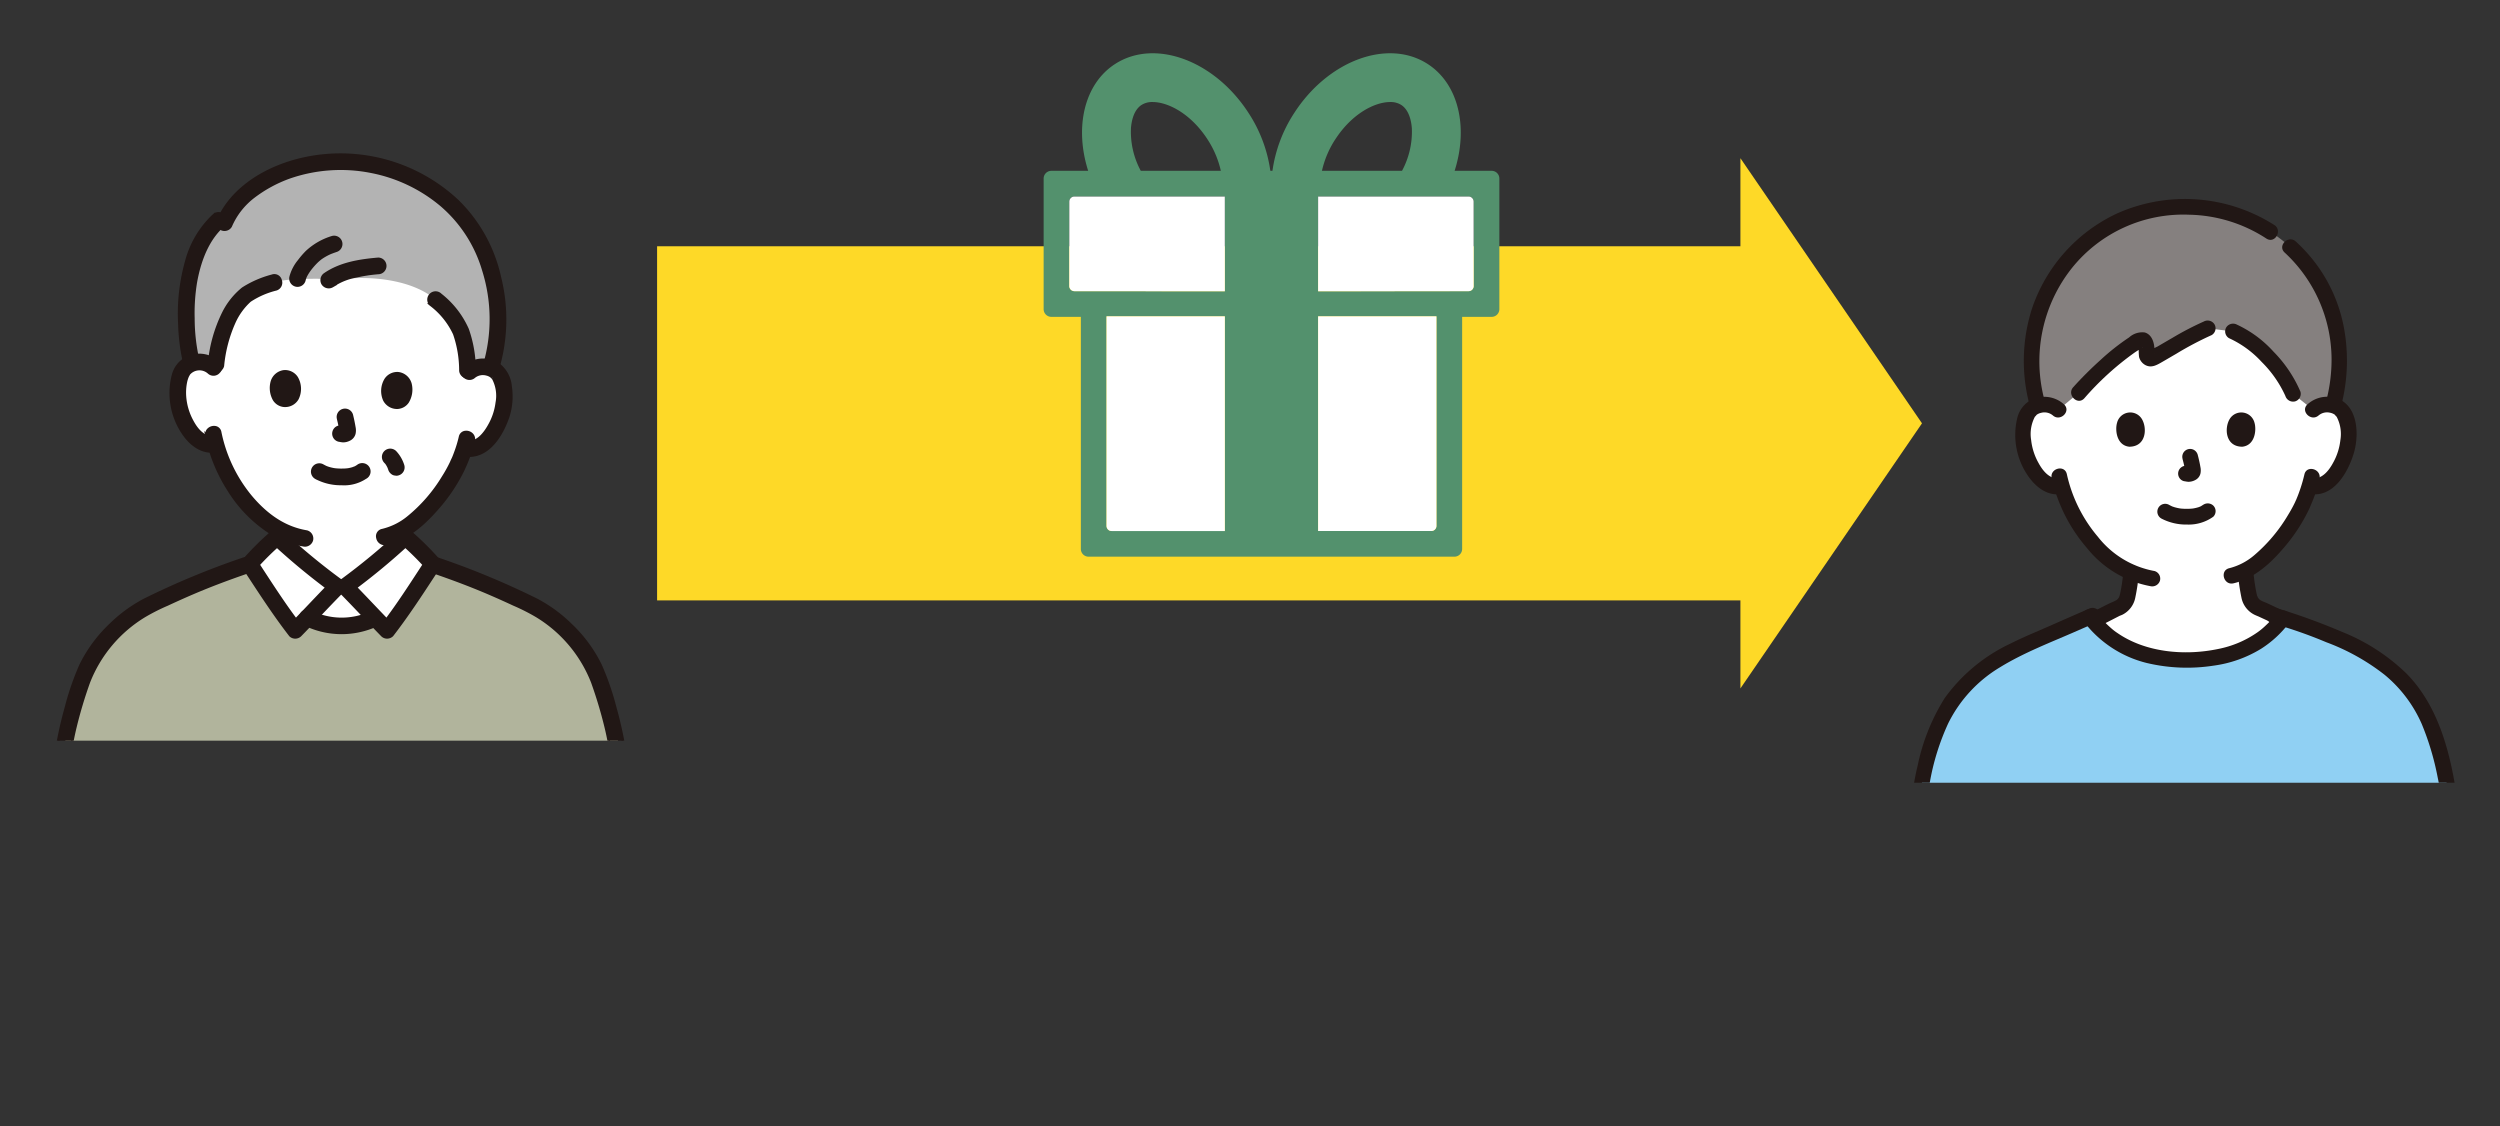 <svg id="グループ_4286" data-name="グループ 4286" xmlns="http://www.w3.org/2000/svg" xmlns:xlink="http://www.w3.org/1999/xlink" width="392.751" height="176.89" viewBox="0 0 392.751 176.89">
  <rect x="0" y="0" width="392.751" height="176.89" fill="#333333" stroke="none"/>
  <defs>
    <clipPath id="clip-path">
      <rect id="長方形_3111" data-name="長方形 3111" width="103.909" height="101.385" fill="none"/>
    </clipPath>
    <clipPath id="clip-path-2">
      <rect id="長方形_3112" data-name="長方形 3112" width="112.094" height="116.363" fill="none"/>
    </clipPath>
    <clipPath id="clip-path-3">
      <rect id="長方形_3113" data-name="長方形 3113" width="392.751" height="176.89" fill="none"/>
    </clipPath>
  </defs>
  <g id="グループ_4281" data-name="グループ 4281" transform="translate(288.842 21.578)">
    <g id="グループ_4280" data-name="グループ 4280" clip-path="url(#clip-path)">
      <path id="パス_9082" data-name="パス 9082" d="M414.848,71.96a3.126,3.126,0,0,1,2.26-.828,2.9,2.9,0,0,1,2.607,1.449c.886,1.536.849,4.366.254,6.119a9.46,9.46,0,0,1-2.774,4.5,3.45,3.45,0,0,1-2.659.767l-.256-.043a20.433,20.433,0,0,1-.914,2.483c-.676,1.835-4.418,8.274-9.144,10.781a26.693,26.693,0,0,0,.345,2.7c.257,1.414.171,2.675,2.14,3.386.064.024,1.671.77,3.3,1.527-1.764,2.253-5.726,6.421-14.986,6.421-8.9,0-12.9-3.852-14.772-6.154,1.708-.834,3.471-1.768,3.54-1.793,1.968-.712,1.882-1.973,2.138-3.387.141-.819.252-1.574.319-2.366a17.617,17.617,0,0,1-6.373-5.089,23.792,23.792,0,0,1-4.513-8.515,3.384,3.384,0,0,1-2.876-.72,9.456,9.456,0,0,1-2.774-4.5c-.595-1.752-.632-4.584.254-6.12a2.9,2.9,0,0,1,2.608-1.448,3.131,3.131,0,0,1,2.26.828s-4.685-17.6,19.856-17.6,20.16,17.6,20.16,17.6" transform="translate(-340.295 -29.152)" fill="#fff"/>
      <path id="パス_9083" data-name="パス 9083" d="M382.606,62.613a59.864,59.864,0,0,0-4.36,4.346l-3.2,2.685a3.126,3.126,0,0,0-2.26-.828,3.714,3.714,0,0,0-.976.154,26.385,26.385,0,0,1-.98-7.91,23.97,23.97,0,0,1,9.9-18.752A23.467,23.467,0,0,1,395,37.752a23.772,23.772,0,0,1,14.81,4.947,23.451,23.451,0,0,1,9.359,18.362,25.492,25.492,0,0,1-.955,7.884,3.87,3.87,0,0,0-.887-.13,3.127,3.127,0,0,0-2.26.829l-3.174-2.517a21.388,21.388,0,0,0-5.753-7.5,12.838,12.838,0,0,0-3.661-2.3l-3.975-.488c-2.681,1.13-6.462,3.5-8.584,4.681a.726.726,0,0,1-1.034-.78,3.849,3.849,0,0,0-.091-1.4c-.142-.577-.589-.825-.937-.641a28.778,28.778,0,0,0-5.247,3.916" transform="translate(-340.51 -26.837)" fill="#85807f"/>
      <path id="パス_9084" data-name="パス 9084" d="M375.5,73.609a4.637,4.637,0,0,0-5.037-.755,4.41,4.41,0,0,0-2.316,2.979,11.32,11.32,0,0,0,1.65,8.935c1.147,1.706,2.948,3.236,5.142,2.953a1.273,1.273,0,0,0,1.232-1.233,1.239,1.239,0,0,0-1.232-1.232c-1.64.213-2.735-1.139-3.447-2.451a9.391,9.391,0,0,1-1.146-3.574,5.809,5.809,0,0,1,.623-3.733c-.167.24.308-.293.22-.226a1.849,1.849,0,0,1,.71-.323,2.054,2.054,0,0,1,1.856.405c1.182,1.053,2.928-.684,1.744-1.743Z" transform="translate(-340.093 -31.669)" fill="#211715"/>
      <path id="パス_9085" data-name="パス 9085" d="M422.847,75.349a2.041,2.041,0,0,1,1.765-.425,1.878,1.878,0,0,1,.8.343c-.1-.072.384.462.22.226a5.816,5.816,0,0,1,.622,3.733,9.38,9.38,0,0,1-1.146,3.574c-.711,1.313-1.806,2.664-3.446,2.451a1.239,1.239,0,0,0-1.233,1.232,1.263,1.263,0,0,0,1.233,1.232c3.587.466,5.775-3.428,6.671-6.324.8-2.579.794-6.634-1.736-8.293a4.614,4.614,0,0,0-5.5.507c-1.187,1.059.562,2.8,1.744,1.744Z" transform="translate(-347.423 -31.668)" fill="#211715"/>
      <path id="パス_9086" data-name="パス 9086" d="M418.573,86.478a24.392,24.392,0,0,1-1.36,4.124c.148-.367-.058.121-.111.233q-.145.3-.3.6-.373.71-.794,1.394a25.03,25.03,0,0,1-5.3,6.312,9.66,9.66,0,0,1-3.931,2.048c-1.545.36-.891,2.737.656,2.377,3.086-.72,5.656-2.963,7.669-5.31a27.312,27.312,0,0,0,4.24-6.4c.058-.127.113-.256.167-.386,0-.011.186-.445.1-.256s.025-.052.044-.095c.061-.138.119-.278.176-.417.079-.192.154-.384.228-.578a19.992,19.992,0,0,0,.894-2.989c.319-1.548-2.055-2.208-2.378-.655Z" transform="translate(-345.396 -33.503)" fill="#211715"/>
      <path id="パス_9087" data-name="パス 9087" d="M374.5,87.052a25.357,25.357,0,0,0,5.516,10.934A16.679,16.679,0,0,0,389.99,104a1.273,1.273,0,0,0,1.517-.862,1.242,1.242,0,0,0-.861-1.516,14.619,14.619,0,0,1-8.89-5.379,22.759,22.759,0,0,1-4.88-9.846c-.351-1.547-2.729-.892-2.377.656Z" transform="translate(-341.018 -33.493)" fill="#211715"/>
      <path id="パス_9088" data-name="パス 9088" d="M408.77,40.413a26.131,26.131,0,0,0-24.65-1.844,25.438,25.438,0,0,0-13.482,15.155,27,27,0,0,0-.308,15.016,1.234,1.234,0,0,0,2.377-.656,23.559,23.559,0,0,1,4.326-20.993,22.443,22.443,0,0,1,18.349-8.3,23,23,0,0,1,12.144,3.75c1.336.866,2.573-1.267,1.245-2.128Z" transform="translate(-340.314 -26.638)" fill="#211715"/>
      <path id="パス_9089" data-name="パス 9089" d="M425.859,69.768a28.285,28.285,0,0,0,.372-12.422,24.245,24.245,0,0,0-4.124-9.516,25.182,25.182,0,0,0-3.4-3.808c-1.172-1.066-2.92.673-1.743,1.743a22.926,22.926,0,0,1,7.368,16.807,25.686,25.686,0,0,1-.849,6.54c-.376,1.541,2,2.2,2.378.656Z" transform="translate(-346.884 -27.665)" fill="#211715"/>
      <path id="パス_9090" data-name="パス 9090" d="M394.439,94.272a8.372,8.372,0,0,0,4.034.938,6.611,6.611,0,0,0,4.112-1.233,1.231,1.231,0,0,0,0-1.743,1.27,1.27,0,0,0-1.743,0c.417-.325-.074.03-.21.1-.108.057-.4.138-.039.03-.113.034-.222.086-.335.122a6.567,6.567,0,0,1-.937.213c.177-.029.1-.013-.033,0q-.138.014-.276.023-.332.021-.668.018-.3,0-.6-.022c-.09-.006-.182-.013-.273-.022-.052-.005-.386-.067-.075-.007a8.724,8.724,0,0,1-.874-.194c-.123-.036-.242-.08-.363-.121-.294-.1.232.114-.034-.012q-.226-.106-.445-.222a1.233,1.233,0,1,0-1.244,2.128Z" transform="translate(-343.716 -34.381)" fill="#211715"/>
      <path id="パス_9091" data-name="パス 9091" d="M398.271,83.51a18.559,18.559,0,0,1,.434,1.984l-.044-.328a1.221,1.221,0,0,1,.007.275l.045-.328a.678.678,0,0,1-.031.123l.125-.294a.535.535,0,0,1-.043.079l.193-.25a.454.454,0,0,1-.065.064l.25-.193a1.209,1.209,0,0,1-.154.083l.294-.123a1.14,1.14,0,0,1-.265.077l.328-.044a1.093,1.093,0,0,1-.249,0l.327.044c-.093-.013-.185-.036-.279-.048a.934.934,0,0,0-.491-.022.915.915,0,0,0-.459.146,1.234,1.234,0,0,0-.442,1.687,1.183,1.183,0,0,0,.737.565c.233.032.459.09.7.1a2.254,2.254,0,0,0,1.045-.256,1.558,1.558,0,0,0,.851-1.022,2.477,2.477,0,0,0-.009-1.078c-.108-.639-.257-1.273-.42-1.9a1.273,1.273,0,0,0-.565-.737,1.232,1.232,0,0,0-1.811,1.392Z" transform="translate(-344.239 -32.995)" fill="#211715"/>
      <path id="パス_9092" data-name="パス 9092" d="M386.416,76.906c-.331,1.078-.115,3.554,1.924,3.764,2.7-.015,2.839-3.01,1.931-4.417a2.134,2.134,0,0,0-3.856.653" transform="translate(-342.665 -32.068)" fill="#211715"/>
      <path id="パス_9093" data-name="パス 9093" d="M410.814,76.906c.331,1.078.115,3.554-1.924,3.764-2.7-.015-2.839-3.01-1.932-4.417a2.135,2.135,0,0,1,3.857.653" transform="translate(-345.475 -32.068)" fill="#211715"/>
      <path id="パス_9094" data-name="パス 9094" d="M406.78,61.362a15.984,15.984,0,0,1,5.126,3.734,17.986,17.986,0,0,1,3.721,5.336,1.272,1.272,0,0,0,1.517.861A1.242,1.242,0,0,0,418,69.776a20.456,20.456,0,0,0-4.238-6.3,17.9,17.9,0,0,0-5.742-4.244,1.274,1.274,0,0,0-1.687.442,1.242,1.242,0,0,0,.442,1.687Z" transform="translate(-345.436 -29.81)" fill="#211715"/>
      <path id="パス_9095" data-name="パス 9095" d="M380.124,70.724a45.09,45.09,0,0,1,7.854-7.152c.318-.217.643-.427.976-.623a2.168,2.168,0,0,0,.267-.154c.16-.128.131.023.007-.051a3.551,3.551,0,0,1-.629-.223,2.345,2.345,0,0,0,.067.325,10.775,10.775,0,0,0,.052,1.374A2.035,2.035,0,0,0,389.7,65.5c.954.51,1.8.009,2.627-.467.758-.436,1.511-.88,2.268-1.32a51.263,51.263,0,0,1,5.536-2.918,1.24,1.24,0,0,0,.442-1.687,1.265,1.265,0,0,0-1.686-.442,47.03,47.03,0,0,0-4.937,2.572c-.79.454-1.575.916-2.363,1.374a5.186,5.186,0,0,0-.976.56c-.019.02-.189.083-.189.107,0,0,.616.221.628.223.125.02-.008.378.086-.045a1.579,1.579,0,0,0,.009-.367c-.023-1.07-.373-2.371-1.532-2.709a3.075,3.075,0,0,0-2.457.78,35.546,35.546,0,0,0-4.411,3.472,58.481,58.481,0,0,0-4.366,4.349c-1.059,1.177.678,2.928,1.744,1.743Z" transform="translate(-341.517 -29.73)" fill="#211715"/>
      <path id="パス_9096" data-name="パス 9096" d="M381.022,113.508c1.123-.518,2.229-1.075,3.33-1.639l1.119-.576c.087-.046.177-.087.263-.135.061-.035.177-.11-.111.051.2-.112.436-.175.645-.278a3.81,3.81,0,0,0,2.015-2.658,32.577,32.577,0,0,0,.576-3.956,1.237,1.237,0,0,0-1.232-1.232,1.266,1.266,0,0,0-1.233,1.232,27.169,27.169,0,0,1-.487,3.3c-.043.2-.108.384-.167.576.089-.29.026-.066-.018.014s-.267.343-.052.109c-.062.068-.129.133-.19.2-.1.088-.1.086.022,0-.057.041-.115.082-.176.119a4.572,4.572,0,0,1-.778.371c-1.607.754-3.154,1.632-4.767,2.376a1.243,1.243,0,0,0-.442,1.687,1.261,1.261,0,0,0,1.686.442Z" transform="translate(-341.674 -35.941)" fill="#211715"/>
      <path id="パス_9097" data-name="パス 9097" d="M417.611,111.229l-3.116-1.438c-.66-.308-1.314-.642-1.992-.909-.368-.145.055.037-.127-.051a3.526,3.526,0,0,1-.35-.19q-.089-.054-.173-.116c.117.093.126.1.023.009-.06-.065-.127-.133-.19-.2.22.221-.005-.017-.051-.1s-.09-.308-.082-.154c.041.1.042.094,0-.008-.018-.052-.034-.106-.052-.159-.031-.108-.058-.219-.08-.329a27.817,27.817,0,0,1-.482-3.274,1.261,1.261,0,0,0-1.233-1.233,1.247,1.247,0,0,0-1.232,1.233,33.772,33.772,0,0,0,.57,3.929,3.812,3.812,0,0,0,2.03,2.689c.206.1.423.19.638.275.423.165-.322-.154-.114-.051.086.041.173.079.257.119q.6.276,1.2.554,1.654.767,3.308,1.53a1.261,1.261,0,0,0,1.686-.442,1.247,1.247,0,0,0-.442-1.686Z" transform="translate(-345.757 -35.94)" fill="#211715"/>
      <path id="パス_9098" data-name="パス 9098" d="M352.268,131.379a57.59,57.59,0,0,0-1.827,6.578c-1.278,5.533-3.249,45.391-3.249,53.43h90.743c-.367-5.679-.812-12.564-.812-12.564-.571-6.636-3.375-36.041-4.653-41.574-1.592-6.889-3.366-13.253-11.026-18.183a35.317,35.317,0,0,0-5.674-3.013c-1.85-.781-5.953-2.367-8.756-3.239-1.727,2.23-5.664,6.526-15.069,6.526-9.716,0-13.6-4.589-15.237-6.746-2.979,1.284-6.606,2.911-8.7,3.8a46.324,46.324,0,0,0-6.543,3.385,21.782,21.782,0,0,0-9.2,11.6" transform="translate(-337.218 -37.266)" fill="#90d0f3"/>
      <path id="パス_9099" data-name="パス 9099" d="M414.544,113.372a71.239,71.239,0,0,1,8.527,2.972,34.1,34.1,0,0,1,9.195,5.13,20.839,20.839,0,0,1,5.83,7.727,42.986,42.986,0,0,1,2.494,8.348c.32,1.477.519,2.984.724,4.481.016.108.029.216.045.324.029.216-.018-.135.022.171.034.269.07.538.106.806q.107.825.209,1.65.223,1.806.432,3.615c.634,5.48,1.2,10.968,1.746,16.459.419,4.219.828,8.439,1.2,12.662q.039.439.077.878a1.266,1.266,0,0,0,1.233,1.233,1.243,1.243,0,0,0,1.232-1.233c-.341-3.962-.726-7.919-1.115-11.876-.547-5.569-1.118-11.136-1.749-16.7-.474-4.181-.887-8.405-1.671-12.542-1.107-5.85-3.082-11.809-7.326-16.146a30.949,30.949,0,0,0-9.995-6.529c-2.83-1.209-5.726-2.3-8.654-3.247-.632-.206-1.266-.4-1.909-.561a1.234,1.234,0,0,0-.656,2.378Z" transform="translate(-346.48 -37.037)" fill="#211715"/>
      <path id="パス_9100" data-name="パス 9100" d="M376.3,111.121c-2.139.917-4.263,1.862-6.4,2.8-1.961.86-3.947,1.669-5.859,2.639a26.716,26.716,0,0,0-10.344,8.562,32.1,32.1,0,0,0-4.251,10.587,41.1,41.1,0,0,0-.922,5.3c-.576,5.194-.9,10.421-1.222,15.637q-.608,9.69-1.042,19.392c-.215,4.726-.442,9.458-.5,14.189q-.007.469-.007.936a1.234,1.234,0,0,0,2.466,0c0-4.25.219-8.505.4-12.75q.411-9.5.976-19c.33-5.516.672-11.037,1.2-16.54.09-.932.185-1.863.3-2.794.021-.174.045-.348.066-.522,0-.014-.043.3,0,0l.039-.273c.042-.285.087-.569.141-.852a37.693,37.693,0,0,1,2.885-9.3,21.237,21.237,0,0,1,8.174-8.855c3.78-2.318,7.989-3.909,12.037-5.686q1.549-.679,3.1-1.347a1.241,1.241,0,0,0,.442-1.687,1.265,1.265,0,0,0-1.687-.442Z" transform="translate(-337.018 -37.039)" fill="#211715"/>
      <path id="パス_9101" data-name="パス 9101" d="M380.228,113.019a17.761,17.761,0,0,0,9.977,6.626,27.271,27.271,0,0,0,10.494.421,19.184,19.184,0,0,0,7.486-2.66,16.835,16.835,0,0,0,4.28-3.916,1.274,1.274,0,0,0,0-1.743,1.242,1.242,0,0,0-1.744,0,17.853,17.853,0,0,1-1.318,1.523q-.4.4-.818.778a10.534,10.534,0,0,1-.92.739,16.239,16.239,0,0,1-6.314,2.674c-5.192,1.072-11.292.542-15.713-2.5a8.869,8.869,0,0,1-1.042-.8q-.5-.435-.971-.915-.4-.416-.778-.86c-.118-.139-.232-.281-.347-.423-.046-.057-.09-.114-.134-.171.243.308.038.049-.013-.018a1.273,1.273,0,0,0-1.687-.442,1.242,1.242,0,0,0-.442,1.687Z" transform="translate(-341.797 -37.069)" fill="#211715"/>
    </g>
  </g>
  <path id="パス_9102" data-name="パス 9102" d="M318.658,70.528,290.131,28.877V42.714H119.941V98.342h170.19v13.836Z" transform="translate(-16.712 -4.024)" fill="#fed927"/>
  <g id="グループ_4283" data-name="グループ 4283" transform="translate(0 0)">
    <g id="グループ_4282" data-name="グループ 4282" clip-path="url(#clip-path-2)">
      <path id="パス_9103" data-name="パス 9103" d="M58.448,109.527c.984-1.029,1.853-1.937,2.356-2.446h1.228c.9.906,2.95,3.071,4.747,4.945l-.268.127a11.83,11.83,0,0,1-4.936,1.109,12.885,12.885,0,0,1-5.47-1.287c.772-.8,1.59-1.662,2.341-2.448" transform="translate(-7.818 -14.92)" fill="#fff"/>
      <path id="パス_9104" data-name="パス 9104" d="M78.23,65.138a3.142,3.142,0,0,1,2.282-.792,2.913,2.913,0,0,1,2.591,1.5c.862,1.556.776,4.4.15,6.143a9.481,9.481,0,0,1-2.86,4.467,3.461,3.461,0,0,1-2.68.724l-.256-.046a20.215,20.215,0,0,1-.96,2.475c-.658,1.694-4.016,7.3-8.31,10.055v1.41a97.567,97.567,0,0,1-9.453,7.808H57.508a97.658,97.658,0,0,1-9.452-7.808V89.76a18.762,18.762,0,0,1-5.26-4.681,23.85,23.85,0,0,1-4.382-8.619,3.4,3.4,0,0,1-2.874-.773,9.48,9.48,0,0,1-2.706-4.562c-.567-1.768-.556-4.608.359-6.135a2.915,2.915,0,0,1,2.641-1.408,3.138,3.138,0,0,1,2.254.869S33.309,48.215,58.1,48.215,78.23,65.138,78.23,65.138" transform="translate(-4.521 -6.718)" fill="#fff"/>
      <path id="パス_9105" data-name="パス 9105" d="M15.153,118.193a13.93,13.93,0,0,0-.965,1.93,65.267,65.267,0,0,0-3.241,11.557c-1.628,10.065-3.177,23.673-4.705,37.9h96.392l-4.969-41.249-4.332-8.944a16.927,16.927,0,0,0-3.86-5.653,22.12,22.12,0,0,0-5.607-4.488c-4.737-2.632-10.128-3.844-15.059-5.541l-9.244,7.913a11.816,11.816,0,0,1-4.936,1.109,12.868,12.868,0,0,1-5.469-1.287l-9.711-8.221A127.363,127.363,0,0,0,24.1,109.578a25.479,25.479,0,0,0-5.667,4.295,25.634,25.634,0,0,0-3.282,4.321" transform="translate(-0.87 -14.381)" fill="#b1b49c"/>
      <path id="パス_9106" data-name="パス 9106" d="M7.167,169.393c1.22-11.346,2.43-22.7,4.107-34,.349-2.344.7-4.684,1.259-6.989a68.442,68.442,0,0,1,2.111-7.037,21.1,21.1,0,0,1,8.787-10.424,31.512,31.512,0,0,1,3.534-1.783q2.1-.976,4.222-1.887c2.748-1.171,5.55-2.21,8.373-3.183,1.333-.46.762-2.591-.586-2.128a126.585,126.585,0,0,0-15.609,6.475,22.9,22.9,0,0,0-5.331,3.9,22.27,22.27,0,0,0-4.682,6.36,42.629,42.629,0,0,0-2.3,6.662,61.324,61.324,0,0,0-1.584,7.317c-.824,5.283-1.511,10.587-2.158,15.894-.845,6.932-1.607,13.877-2.353,20.816a1.11,1.11,0,0,0,1.1,1.1,1.129,1.129,0,0,0,1.1-1.1" transform="translate(-0.691 -14.198)" fill="#211715"/>
      <path id="パス_9107" data-name="パス 9107" d="M6.034,170.671a1.323,1.323,0,0,1-1.315-1.31c.831-7.749,1.55-14.247,2.355-20.843.534-4.377,1.261-10.141,2.158-15.9a61.917,61.917,0,0,1,1.59-7.341,42.9,42.9,0,0,1,2.307-6.689,22.427,22.427,0,0,1,4.729-6.427,23.08,23.08,0,0,1,5.377-3.935,127.086,127.086,0,0,1,15.639-6.488,1.166,1.166,0,0,1,1.537.765,1.344,1.344,0,0,1-.816,1.757c-3.151,1.084-5.885,2.123-8.36,3.177-1.408.6-2.827,1.237-4.216,1.885a31.329,31.329,0,0,0-3.516,1.774,20.949,20.949,0,0,0-8.7,10.315,68.543,68.543,0,0,0-2.105,7.015c-.563,2.31-.915,4.679-1.255,6.97-1.64,11.041-2.853,22.327-4.026,33.243l-.078.736a1.335,1.335,0,0,1-1.307,1.3m33.274-68.593a.926.926,0,0,0-.3.053A126.785,126.785,0,0,0,23.426,108.6a22.669,22.669,0,0,0-5.278,3.864,21.972,21.972,0,0,0-4.641,6.3,42.429,42.429,0,0,0-2.283,6.621,61.435,61.435,0,0,0-1.58,7.3c-.9,5.754-1.623,11.513-2.156,15.888-.8,6.594-1.523,13.089-2.352,20.814a.9.9,0,0,0,.9.873.918.918,0,0,0,.893-.9v-.017l.081-.744c1.173-10.919,2.387-22.211,4.028-33.26.342-2.3.7-4.679,1.262-7.007a68.8,68.8,0,0,1,2.118-7.058,21.372,21.372,0,0,1,8.873-10.529,31.88,31.88,0,0,1,3.562-1.8c1.388-.647,2.811-1.283,4.223-1.888,2.484-1.057,5.228-2.1,8.388-3.188a.925.925,0,0,0,.558-1.226.766.766,0,0,0-.71-.561" transform="translate(-0.658 -14.165)" fill="#211715"/>
      <path id="パス_9108" data-name="パス 9108" d="M59.337,105.817a97.656,97.656,0,0,1-9.452-7.808,42.088,42.088,0,0,0-4.311,4.254c2.175,3.306,4.519,7.026,7.156,10.422,1.934-1.973,5.37-5.617,6.606-6.868" transform="translate(-6.35 -13.656)" fill="#fff"/>
      <path id="パス_9109" data-name="パス 9109" d="M62.991,105.817a97.658,97.658,0,0,0,9.452-7.808,42.009,42.009,0,0,1,4.312,4.254c-2.176,3.306-4.52,7.026-7.157,10.422-1.934-1.973-5.369-5.617-6.606-6.868" transform="translate(-8.777 -13.656)" fill="#fff"/>
      <path id="パス_9110" data-name="パス 9110" d="M59.716,104.687a100.9,100.9,0,0,1-9.229-7.636,1.128,1.128,0,0,0-1.56,0,44.416,44.416,0,0,0-4.312,4.254,1.138,1.138,0,0,0-.172,1.337c2.368,3.6,4.688,7.233,7.329,10.645a1.111,1.111,0,0,0,1.56,0c2.222-2.27,4.376-4.607,6.607-6.867,1-1.011-.561-2.574-1.563-1.56-2.231,2.261-4.384,4.6-6.606,6.868h1.56c-2.524-3.26-4.722-6.756-6.986-10.2l-.172,1.337a44.2,44.2,0,0,1,4.311-4.253H48.928a105.7,105.7,0,0,0,9.675,7.98,1.11,1.11,0,0,0,1.51-.4,1.13,1.13,0,0,0-.4-1.509" transform="translate(-6.173 -13.479)" fill="#211715"/>
      <path id="パス_9111" data-name="パス 9111" d="M52.52,113.778a1.316,1.316,0,0,1-.926-.377c-2.336-3.014-4.439-6.226-6.473-9.332l-.883-1.347a1.341,1.341,0,0,1,.2-1.595,44.511,44.511,0,0,1,4.327-4.267,1.329,1.329,0,0,1,1.839.007,100.871,100.871,0,0,0,9.2,7.613,1.337,1.337,0,0,1,.62.979,1.215,1.215,0,0,1-.364,1.072c-1.186,1.2-2.369,2.445-3.515,3.648-1.025,1.078-2.051,2.156-3.092,3.219a1.319,1.319,0,0,1-.929.38M49.674,96.911a.916.916,0,0,0-.635.256,44.469,44.469,0,0,0-4.3,4.242.926.926,0,0,0-.145,1.1l.875,1.334c2.029,3.1,4.128,6.3,6.436,9.285a.9.9,0,0,0,1.249-.021c1.037-1.059,2.061-2.136,3.085-3.212.934-.981,1.893-1.989,2.859-2.98a1.3,1.3,0,0,1-.633-.175q-.5-.361-.988-.729c-.845.873-1.686,1.756-2.505,2.616q-1.041,1.095-2.087,2.184c.191.253.383.506.578.756l.26.336h-2.48l.346-.354q.377-.385.751-.772c-1.782-2.4-3.429-4.92-5.029-7.372q-.3-.454-.592-.907c-.142.157-.284.314-.424.473l-.448.508.33-2.566.309.469c.1.147.193.294.289.442.822-.881,1.682-1.733,2.572-2.544q-.3-.274-.594-.548l-.387-.361h2.646l-.425.366q-.312.27-.621.545c2.387,2.166,4.89,4.237,7.468,6.178q.381-.391.762-.778a1.256,1.256,0,0,1,.671-.369,101.552,101.552,0,0,1-8.554-7.14.922.922,0,0,0-.639-.258m2.558,14.574h.644q-.142-.186-.282-.373l-.361.373M47.01,102.18l.65,1c1.584,2.426,3.215,4.924,4.973,7.295q1.024-1.062,2.038-2.133c.808-.849,1.636-1.72,2.471-2.581-2.591-1.952-5.1-4.028-7.486-6.2q-1.376,1.254-2.646,2.621m10.759,3.529q.461.343.923.681a.883.883,0,0,0,1.318-.845.973.973,0,0,0-.287-.556.826.826,0,0,0-1.23-.016q-.361.367-.723.737m-11.323-3.629-.015.115.053-.058-.038-.058m2.98-3.294.231.212.238-.212Z" transform="translate(-6.139 -13.445)" fill="#211715"/>
      <path id="パス_9112" data-name="パス 9112" d="M63.37,106.592a105.81,105.81,0,0,0,9.674-7.98h-1.56a44.4,44.4,0,0,1,4.311,4.253l-.173-1.337c-2.262,3.442-4.46,6.94-6.985,10.2H70.2c-2.222-2.27-4.376-4.607-6.606-6.868-1-1.01-2.558.548-1.561,1.56,2.232,2.26,4.385,4.6,6.607,6.867a1.106,1.106,0,0,0,1.56,0c2.641-3.412,4.961-7.043,7.329-10.645a1.128,1.128,0,0,0-.172-1.337,44.319,44.319,0,0,0-4.312-4.254,1.126,1.126,0,0,0-1.56,0,100.9,100.9,0,0,1-9.229,7.636,1.14,1.14,0,0,0-.4,1.509,1.111,1.111,0,0,0,1.512.4" transform="translate(-8.598 -13.479)" fill="#211715"/>
      <path id="パス_9113" data-name="パス 9113" d="M69.377,113.778a1.3,1.3,0,0,1-.919-.377c-1.034-1.058-2.051-2.126-3.067-3.194-1.153-1.212-2.346-2.466-3.541-3.676a1.212,1.212,0,0,1-.342-1.183,1.341,1.341,0,0,1,.6-.871,101.351,101.351,0,0,0,9.2-7.612,1.33,1.33,0,0,1,1.845,0,44.542,44.542,0,0,1,4.323,4.266,1.34,1.34,0,0,1,.2,1.577l-.906,1.383c-2.029,3.1-4.128,6.3-6.439,9.287a1.349,1.349,0,0,1-.953.4m-6.569-6.865c.974,1,1.943,2.017,2.884,3.006,1.016,1.067,2.031,2.134,3.062,3.188a.9.9,0,0,0,1.264,0c2.283-2.952,4.377-6.149,6.4-9.24l.9-1.371a.921.921,0,0,0-.148-1.078,44.407,44.407,0,0,0-4.3-4.241.919.919,0,0,0-1.28-.008,101.593,101.593,0,0,1-8.558,7.144,1.252,1.252,0,0,1,.67.368q.382.387.763.78c2.577-1.94,5.081-4.011,7.469-6.178-.206-.184-.414-.367-.622-.547l-.425-.366h2.65l-.387.361q-.3.276-.6.55,1.335,1.219,2.569,2.542l.289-.441.309-.469.331,2.567-.449-.509q-.21-.238-.424-.473l-.589.9c-1.6,2.453-3.248,4.979-5.032,7.377q.374.387.751.772l.346.354H68.18l.261-.336q.29-.374.576-.756-1.055-1.095-2.1-2.2c-.815-.856-1.648-1.733-2.489-2.6q-.483.36-.967.714l-.019.012a1.3,1.3,0,0,1-.633.176m6.22,4.572h.643l-.361-.373c-.093.125-.188.249-.281.373m-4.266-5.725c.83.855,1.652,1.72,2.456,2.564q1.024,1.077,2.052,2.148c1.761-2.372,3.392-4.873,4.976-7.3l.646-.991c-.842-.907-1.727-1.783-2.643-2.619-2.394,2.175-4.9,4.253-7.488,6.2m-2.647.446a.906.906,0,0,0,1.109.176q.457-.333.911-.672c-.241-.247-.483-.494-.725-.738a.826.826,0,0,0-1.228.017,1.007,1.007,0,0,0-.269.46.915.915,0,0,0,.1.613.8.8,0,0,0,.094.13l.012.014m13.3-4.07.052.059-.014-.116-.038.058m-3.412-3.351c.08.071.161.142.24.213l.233-.213Z" transform="translate(-8.565 -13.445)" fill="#211715"/>
      <path id="パス_9114" data-name="パス 9114" d="M55.37,113.544a13.268,13.268,0,0,0,11.521.176,1.112,1.112,0,0,0,.4-1.509,1.129,1.129,0,0,0-1.51-.4,10.9,10.9,0,0,1-9.293-.176,1.131,1.131,0,0,0-1.51.4,1.114,1.114,0,0,0,.4,1.509Z" transform="translate(-7.639 -15.535)" fill="#211715"/>
      <path id="パス_9115" data-name="パス 9115" d="M61.271,115.13a13.438,13.438,0,0,1-6.027-1.434l-.014-.008a1.311,1.311,0,0,1,1.322-2.265,10.654,10.654,0,0,0,9.107.169,1.31,1.31,0,0,1,1.3,2.273,13.512,13.512,0,0,1-5.692,1.265m-5.829-1.8a12.987,12.987,0,0,0,11.328.168.9.9,0,0,0,.3-1.216.916.916,0,0,0-1.227-.318,11.077,11.077,0,0,1-9.486-.171.923.923,0,0,0-1.239.318.908.908,0,0,0,.323,1.219" transform="translate(-7.606 -15.502)" fill="#211715"/>
      <path id="パス_9116" data-name="パス 9116" d="M25.957,136.919c-.079,9.621-.636,19.232-.991,28.844-.1,2.631-.178,5.266-.335,7.894-.084,1.418,2.122,1.413,2.206,0,.284-4.766.368-9.544.587-14.314q.343-7.431.571-14.866c.076-2.519.147-5.038.168-7.558A1.1,1.1,0,0,0,25.957,136.919Z" transform="translate(-3.432 -18.929)" fill="#211715"/>
      <path id="パス_9117" data-name="パス 9117" d="M112.542,170.5a1.111,1.111,0,0,0,1.1-1.1c-.747-6.94-1.509-13.883-2.353-20.815-.647-5.308-1.335-10.612-2.159-15.895a61.229,61.229,0,0,0-1.584-7.317,42.571,42.571,0,0,0-2.3-6.662,22.278,22.278,0,0,0-4.682-6.36,22.854,22.854,0,0,0-5.331-3.9,126.264,126.264,0,0,0-15.609-6.475c-1.347-.464-1.919,1.668-.586,2.128,2.824.972,5.625,2.012,8.373,3.182q2.128.911,4.222,1.888a31.291,31.291,0,0,1,3.534,1.782,21.1,21.1,0,0,1,8.787,10.424,68.1,68.1,0,0,1,2.111,7.037c.561,2.3.911,4.644,1.259,6.989,1.677,11.291,2.888,22.649,4.107,33.995a1.129,1.129,0,0,0,1.1,1.1" transform="translate(-10.908 -14.199)" fill="#211715"/>
      <path id="パス_9118" data-name="パス 9118" d="M112.507,170.671h0a1.333,1.333,0,0,1-1.306-1.306l-.084-.775c-1.171-10.9-2.383-22.17-4.021-33.194-.34-2.291-.692-4.661-1.255-6.97a68.624,68.624,0,0,0-2.105-7.016,20.954,20.954,0,0,0-8.7-10.318,31.264,31.264,0,0,0-3.5-1.768c-1.4-.651-2.815-1.285-4.223-1.887-2.474-1.053-5.209-2.093-8.359-3.178a1.343,1.343,0,0,1-.817-1.756,1.164,1.164,0,0,1,1.538-.765A127.1,127.1,0,0,1,95.3,108.223a23.063,23.063,0,0,1,5.383,3.94,22.4,22.4,0,0,1,4.724,6.417,43,43,0,0,1,2.313,6.7,61.977,61.977,0,0,1,1.588,7.337c.9,5.759,1.624,11.523,2.158,15.9.8,6.6,1.523,13.093,2.354,20.82a1.326,1.326,0,0,1-1.308,1.333ZM79.23,102.077a.765.765,0,0,0-.71.561.925.925,0,0,0,.559,1.226c3.16,1.088,5.9,2.13,8.387,3.188,1.412.605,2.835,1.241,4.229,1.891a31.667,31.667,0,0,1,3.55,1.792,21.374,21.374,0,0,1,8.879,10.532,68.812,68.812,0,0,1,2.118,7.059c.566,2.327.92,4.706,1.262,7.007,1.639,11.032,2.851,22.307,4.024,33.211l.086.794a.922.922,0,0,0,.9.917.9.9,0,0,0,.893-.9c-.83-7.7-1.548-14.2-2.352-20.789-.533-4.375-1.259-10.134-2.156-15.887a61.455,61.455,0,0,0-1.578-7.293,42.5,42.5,0,0,0-2.288-6.633,21.948,21.948,0,0,0-4.636-6.293,22.679,22.679,0,0,0-5.284-3.87,126.6,126.6,0,0,0-15.578-6.461.907.907,0,0,0-.3-.054" transform="translate(-10.874 -14.165)" fill="#211715"/>
      <path id="パス_9119" data-name="パス 9119" d="M97.8,136.919a1.1,1.1,0,0,0-2.206,0c.021,2.52.092,5.039.168,7.558q.229,7.435.571,14.866c.219,4.77.3,9.547.587,14.314.084,1.413,2.29,1.418,2.206,0-.157-2.628-.238-5.263-.335-7.894C98.438,156.15,97.881,146.539,97.8,136.919Z" transform="translate(-13.32 -18.929)" fill="#211715"/>
      <path id="パス_9120" data-name="パス 9120" d="M82.438,49.113a25.946,25.946,0,0,0-2.252-6.8c-3.979-7.887-12.663-12.626-21.34-12.775a23.334,23.334,0,0,0-14.686,4.436A11.732,11.732,0,0,0,40.017,39.1s-.646.046-1.447.1c-2.974,2.96-4.622,8.443-4.561,14.033a31.05,31.05,0,0,0,.839,7.954,3.662,3.662,0,0,1,1.2-.208,3.078,3.078,0,0,1,2.5,1.149c.531-3,.529-6.919,4.3-11.212.781-.889,2.956-1.655,4.954-2.418,1.9-.727,7.873-.637,10.268-.48,5.01-.665,11.524.081,15.094,3.171a17.089,17.089,0,0,1,2.9,2.98c1.651,2.465,2.006,4.99,2.128,8.637a3.06,3.06,0,0,1,2.533-1.065,3.725,3.725,0,0,1,1.092.212,26.115,26.115,0,0,0,.615-12.839" transform="translate(-4.737 -4.115)" fill="#b3b3b3"/>
      <path id="パス_9121" data-name="パス 9121" d="M38.686,65.983a4.506,4.506,0,0,0-4.888-.8,4.285,4.285,0,0,0-2.28,2.832,11.2,11.2,0,0,0,1.5,8.938c1.1,1.689,2.847,3.211,5,2.959a1.137,1.137,0,0,0,1.1-1.1,1.109,1.109,0,0,0-1.1-1.1c-1.661.195-2.774-1.195-3.482-2.528a9.584,9.584,0,0,1-1.142-3.866,8.305,8.305,0,0,1,.138-2.247,4.758,4.758,0,0,1,.274-.9c.057-.13.139-.247.2-.372.029-.046.059-.092.091-.135-.074.092-.086.108-.034.046a2.207,2.207,0,0,1,3.069-.163c1.036.967,2.6-.59,1.56-1.56Z" transform="translate(-4.339 -9.028)" fill="#211715"/>
      <path id="パス_9122" data-name="パス 9122" d="M37.512,80.118c-1.722,0-3.42-1.1-4.705-3.081a11.474,11.474,0,0,1-1.522-9.111,4.473,4.473,0,0,1,2.389-2.959,4.708,4.708,0,0,1,5.118.829l.038.038a1.2,1.2,0,0,1,.008,1.734,1.3,1.3,0,0,1-1.887.1,1.985,1.985,0,0,0-2.761.14c-.016.023-.031.046-.047.071s-.047.087-.077.138a2.065,2.065,0,0,0-.11.207,4.545,4.545,0,0,0-.26.856,8.142,8.142,0,0,0-.134,2.191,9.3,9.3,0,0,0,1.117,3.782c.931,1.752,2.041,2.567,3.275,2.421a1.325,1.325,0,0,1,1.335,1.308,1.348,1.348,0,0,1-1.3,1.313,3.955,3.955,0,0,1-.472.028M35.6,64.969a4.288,4.288,0,0,0-1.754.375,4.065,4.065,0,0,0-2.165,2.69,11.051,11.051,0,0,0,1.469,8.776c.621.958,2.343,3.153,4.8,2.865a.936.936,0,0,0,.919-.9.9.9,0,0,0-.9-.888c-1.4.164-2.646-.72-3.665-2.638A9.734,9.734,0,0,1,33.147,71.3a8.516,8.516,0,0,1,.141-2.3,4.952,4.952,0,0,1,.285-.938,2.7,2.7,0,0,1,.133-.253c.027-.045.053-.09.077-.136l.031-.05a.434.434,0,0,1,.029-.047h0l.007-.007c.017-.025.035-.046.05-.065l.008.006a2.4,2.4,0,0,1,3.323-.147.887.887,0,0,0,1.3-.072.785.785,0,0,0-.022-1.179l-.035-.034a4.29,4.29,0,0,0-2.872-1.1" transform="translate(-4.307 -8.994)" fill="#211715"/>
      <path id="パス_9123" data-name="パス 9123" d="M86.162,68.351a2.173,2.173,0,0,1,1.918-.41,2,2,0,0,1,.774.34c-.082-.061.172.167.207.2s.207.275.071.078a5.862,5.862,0,0,1,.6,3.837,9.688,9.688,0,0,1-1.241,3.663c-.639,1.131-1.833,2.715-3.333,2.487a1.138,1.138,0,0,0-1.356.77,1.111,1.111,0,0,0,.769,1.357c3.674.558,5.851-2.956,6.9-5.961a10.45,10.45,0,0,0,.414-4.833,4.917,4.917,0,0,0-1.814-3.432,4.478,4.478,0,0,0-5.464.343c-1.075.931.491,2.486,1.56,1.56Z" transform="translate(-11.671 -9.151)" fill="#211715"/>
      <path id="パス_9124" data-name="パス 9124" d="M85.306,80.908a5.348,5.348,0,0,1-.8-.061,1.328,1.328,0,0,1-.939-1.617,1.35,1.35,0,0,1,1.606-.918c1.417.212,2.547-1.405,3.1-2.387a9.4,9.4,0,0,0,1.216-3.586,5.61,5.61,0,0,0-.521-3.624l-.024-.03c-.023-.032-.055-.074-.071-.091l-.065-.059c-.053-.048-.1-.092-.139-.133a1.766,1.766,0,0,0-.668-.289,1.98,1.98,0,0,0-1.7.334l-.036.03a1.3,1.3,0,0,1-1.3.261,1.448,1.448,0,0,1-.94-1.042,1.126,1.126,0,0,1,.413-1.092,4.685,4.685,0,0,1,5.717-.358,5.08,5.08,0,0,1,1.9,3.574,10.708,10.708,0,0,1-.422,4.928c-.67,1.922-2.573,6.162-6.329,6.162m-.442-2.216a.931.931,0,0,0-.9.653.906.906,0,0,0,.628,1.1c3.954.6,5.964-3.876,6.643-5.828a10.289,10.289,0,0,0,.4-4.734,4.689,4.689,0,0,0-1.732-3.3,4.267,4.267,0,0,0-5.2.332.72.72,0,0,0-.278.7,1.021,1.021,0,0,0,.667.727.886.886,0,0,0,.8-.108l.1-.079a2.4,2.4,0,0,1,2.1-.449,2.166,2.166,0,0,1,.662.255l.008-.008.171.126h0l0,0-.074.1.092-.077c.019.02.081.077.131.122l.08.074c.014.015.056.066.09.113l.005,0a.253.253,0,0,1,.016.022,5.908,5.908,0,0,1,.621,3.955,9.839,9.839,0,0,1-1.269,3.745c-.607,1.073-1.869,2.842-3.543,2.588a.972.972,0,0,0-.232-.028m4.3-10.3a.225.225,0,0,0-.131.041l.067.095.164-.113a.214.214,0,0,0-.1-.023" transform="translate(-11.638 -9.118)" fill="#211715"/>
      <path id="パス_9125" data-name="パス 9125" d="M81.876,79.64a19.15,19.15,0,0,1-.744,2.451c-.105.287-.218.585-.328.838-.057.132-.122.258-.181.389-.048.108-.237.538-.086.21A21,21,0,0,1,79.2,85.957a24.55,24.55,0,0,1-5.49,6.316,10.01,10.01,0,0,1-4.034,2c-1.387.3-.8,2.424.586,2.128,3.079-.658,5.675-2.869,7.716-5.165a27.24,27.24,0,0,0,4.354-6.356c.041-.09.082-.179.121-.269.022-.051.263-.571.116-.266.19-.4.357-.807.518-1.217a20.03,20.03,0,0,0,.916-2.9C84.312,78.844,82.186,78.253,81.876,79.64Z" transform="translate(-9.598 -10.986)" fill="#211715"/>
      <path id="パス_9126" data-name="パス 9126" d="M69.969,96.606a1.352,1.352,0,0,1-1.3-1.107,1.173,1.173,0,0,1,.925-1.46,9.868,9.868,0,0,0,3.946-1.961,24.3,24.3,0,0,0,5.444-6.262A20.96,20.96,0,0,0,80.27,83.5c.028-.077.072-.176.13-.3.028-.061.056-.121.085-.182s.065-.135.095-.2c.108-.25.219-.545.324-.828a19.2,19.2,0,0,0,.736-2.426,1.151,1.151,0,0,1,.786-.894,1.452,1.452,0,0,1,1.37.326,1.275,1.275,0,0,1,.378,1.247,20.25,20.25,0,0,1-.927,2.937c-.135.345-.3.75-.482,1.145l-.015.032c-.022.057-.052.124-.089.2l-.05.109c-.04.092-.081.183-.125.275A27.363,27.363,0,0,1,78.1,91.346c-2.622,2.952-5.183,4.663-7.825,5.228a1.462,1.462,0,0,1-.3.033m10.7-12.979a21.15,21.15,0,0,1-1.33,2.409A24.681,24.681,0,0,1,73.808,92.4a10.271,10.271,0,0,1-4.117,2.045.761.761,0,0,0-.609.967.918.918,0,0,0,1.1.754c2.553-.546,5.041-2.214,7.6-5.1a27.017,27.017,0,0,0,4.323-6.31c.039-.084.078-.172.117-.261l.052-.115c.023-.05.049-.108.071-.155l0,0,0,0c.2-.409.367-.836.51-1.2a19.752,19.752,0,0,0,.907-2.875.853.853,0,0,0-.254-.848,1.022,1.022,0,0,0-.963-.236.735.735,0,0,0-.5.59v0a19.846,19.846,0,0,1-.752,2.478c-.108.289-.221.59-.332.847-.032.073-.066.146-.1.219-.028.057-.055.114-.081.173-.02.042-.06.134-.093.209l.006,0h0c-.006.015-.014.029-.021.045" transform="translate(-9.564 -10.953)" fill="#211715"/>
      <path id="パス_9127" data-name="パス 9127" d="M37.7,79.351a25.249,25.249,0,0,0,3.453,8.477,21.3,21.3,0,0,0,6.979,6.979,14.113,14.113,0,0,0,4.741,1.7,1.137,1.137,0,0,0,1.356-.769,1.112,1.112,0,0,0-.77-1.357,14.747,14.747,0,0,1-8.85-5.558,22.982,22.982,0,0,1-4.78-10.059c-.291-1.388-2.418-.8-2.128.586Z" transform="translate(-5.25 -10.864)" fill="#211715"/>
      <path id="パス_9128" data-name="パス 9128" d="M53.089,96.717a1.31,1.31,0,0,1-.318-.039,14.249,14.249,0,0,1-4.8-1.725,21.465,21.465,0,0,1-7.049-7.047,25.315,25.315,0,0,1-3.482-8.546l-.176-.85.187.234a1.282,1.282,0,0,1,.392-.638,1.447,1.447,0,0,1,1.37-.312,1.135,1.135,0,0,1,.763.9,22.857,22.857,0,0,0,4.737,9.97c2.638,3.155,5.492,4.95,8.723,5.485a1.327,1.327,0,0,1,.937,1.616,1.349,1.349,0,0,1-1.287.955M37.909,79.551a24.925,24.925,0,0,0,3.366,8.131,21.057,21.057,0,0,0,6.908,6.911,13.889,13.889,0,0,0,4.672,1.678.931.931,0,0,0,1.122-.625.906.906,0,0,0-.628-1.1C50.038,94,47.1,92.162,44.4,88.926a23.278,23.278,0,0,1-4.824-10.152.728.728,0,0,0-.484-.585,1.026,1.026,0,0,0-.964.227.871.871,0,0,0-.272.861Z" transform="translate(-5.193 -10.831)" fill="#211715"/>
      <path id="パス_9129" data-name="パス 9129" d="M38.147,39.236a15.406,15.406,0,0,0-4.323,7.28,30.225,30.225,0,0,0-1.08,9.77,31.106,31.106,0,0,0,.784,6.2c.327,1.38,2.455.8,2.128-.586a29.267,29.267,0,0,1-.723-6.405,30.072,30.072,0,0,1,.381-5.745c.593-3.27,1.808-6.725,4.393-8.957,1.077-.93-.489-2.484-1.56-1.56Z" transform="translate(-4.556 -5.428)" fill="#211715"/>
      <path id="パス_9130" data-name="パス 9130" d="M34.475,63.453a1.163,1.163,0,0,1-1.182-.947,31.278,31.278,0,0,1-.79-6.248,30.373,30.373,0,0,1,1.087-9.832,15.433,15.433,0,0,1,4.388-7.381l.344-.3v.078a1.294,1.294,0,0,1,.964-.038,1.447,1.447,0,0,1,.938,1.042,1.13,1.13,0,0,1-.414,1.091c-2.141,1.847-3.6,4.82-4.324,8.836a29.935,29.935,0,0,0-.379,5.7,29.126,29.126,0,0,0,.718,6.365,1.293,1.293,0,0,1-1.017,1.589,1.433,1.433,0,0,1-.333.039m3.647-23.98a15.175,15.175,0,0,0-4.132,7.07,29.954,29.954,0,0,0-1.071,9.7,31,31,0,0,0,.779,6.169.791.791,0,0,0,1.015.6.882.882,0,0,0,.707-1.089,29.507,29.507,0,0,1-.728-6.453,30.3,30.3,0,0,1,.384-5.779c.746-4.116,2.247-7.17,4.462-9.082a.719.719,0,0,0,.278-.7,1.019,1.019,0,0,0-.666-.726.885.885,0,0,0-.9.18Z" transform="translate(-4.523 -5.394)" fill="#211715"/>
      <path id="パス_9131" data-name="パス 9131" d="M48.09,50.324a16.075,16.075,0,0,0-4.623,2.012,11.435,11.435,0,0,0-3.1,3.913,22.617,22.617,0,0,0-2.175,7.688,1.138,1.138,0,0,0,.77,1.356,1.11,1.11,0,0,0,1.356-.77A21.75,21.75,0,0,1,42.1,57.687a10.274,10.274,0,0,1,2.482-3.447,13,13,0,0,1,4.1-1.789c1.355-.414.777-2.542-.587-2.128Z" transform="translate(-5.316 -7.004)" fill="#211715"/>
      <path id="パス_9132" data-name="パス 9132" d="M39.208,65.507a1.3,1.3,0,0,1-.337-.045,1.352,1.352,0,0,1-.919-1.608,22.785,22.785,0,0,1,2.195-7.737,11.769,11.769,0,0,1,3.166-3.984A16.29,16.29,0,0,1,47.969,50.1l.025-.008a1.21,1.21,0,0,1,1.563.857,1.286,1.286,0,0,1-.855,1.669,12.924,12.924,0,0,0-4.031,1.757,10.064,10.064,0,0,0-2.424,3.376A21.446,21.446,0,0,0,40.5,64.421l-.015.1a1.336,1.336,0,0,1-1.279.986m9.015-15.045-.115.03a15.837,15.837,0,0,0-4.563,1.986,11.386,11.386,0,0,0-3.033,3.837,22.511,22.511,0,0,0-2.153,7.619.939.939,0,0,0,.627,1.127.9.9,0,0,0,1.095-.628l.009-.074a21.719,21.719,0,0,1,1.788-6.8,10.387,10.387,0,0,1,2.542-3.518,13.272,13.272,0,0,1,4.161-1.824.873.873,0,0,0,.577-1.149.8.8,0,0,0-.934-.607" transform="translate(-5.283 -6.97)" fill="#211715"/>
      <path id="パス_9133" data-name="パス 9133" d="M78.55,55.3a12.006,12.006,0,0,1,3.726,4.6,17.432,17.432,0,0,1,.965,5.722c.06,1.414,2.267,1.422,2.206,0a19.305,19.305,0,0,0-1.1-6.452,14.034,14.034,0,0,0-4.235-5.431,1.131,1.131,0,0,0-1.56,0,1.111,1.111,0,0,0,0,1.56Z" transform="translate(-10.9 -7.445)" fill="#211715"/>
      <path id="パス_9134" data-name="パス 9134" d="M84.349,66.862a1.461,1.461,0,0,1-.674-.163,1.265,1.265,0,0,1-.683-1.1,17.447,17.447,0,0,0-.951-5.654,11.92,11.92,0,0,0-3.667-4.52l-.432-.367h.173a1.308,1.308,0,0,1,2.1-1.5,14.435,14.435,0,0,1,4.285,5.5,19.565,19.565,0,0,1,1.115,6.522,1.157,1.157,0,0,1-.528,1.075,1.376,1.376,0,0,1-.736.2m-5.69-11.74a12.249,12.249,0,0,1,3.769,4.671,17.777,17.777,0,0,1,.979,5.789.851.851,0,0,0,.46.75,1.025,1.025,0,0,0,.993-.025A.741.741,0,0,0,85.2,65.6a19.214,19.214,0,0,0-1.084-6.383,14.07,14.07,0,0,0-4.178-5.351.926.926,0,0,0-1.282-.008.907.907,0,0,0,.005,1.263Z" transform="translate(-10.86 -7.411)" fill="#211715"/>
      <path id="パス_9135" data-name="パス 9135" d="M55.2,50.077a5.026,5.026,0,0,1,.168-.544c-.082.225.017-.034.04-.083.041-.085.085-.17.131-.252.092-.167.193-.329.3-.487.053-.079.108-.158.164-.235.039-.053.176-.236.059-.084a11.648,11.648,0,0,1,1.088-1.241c.183-.179.38-.338.574-.505.073-.064-.207.147,0,.005.059-.041.117-.084.176-.125.125-.086.252-.169.382-.246a8.687,8.687,0,0,1,.9-.474c.028-.013.292-.127.17-.077s.154-.06.186-.073c.213-.082.428-.157.644-.23a1.1,1.1,0,1,0-.587-2.127,10.171,10.171,0,0,0-4,2.29,13.527,13.527,0,0,0-1.232,1.43,6.682,6.682,0,0,0-1.287,2.471,1.1,1.1,0,1,0,2.127.586Z" transform="translate(-7.388 -6.028)" fill="#211715"/>
      <path id="パス_9136" data-name="パス 9136" d="M54.1,51.062a1.283,1.283,0,0,1-.349-.047,1.313,1.313,0,0,1-.916-1.613,6.849,6.849,0,0,1,1.327-2.548,13.546,13.546,0,0,1,1.245-1.444,10.427,10.427,0,0,1,4.086-2.343,1.314,1.314,0,0,1,1.616.914,1.312,1.312,0,0,1-.915,1.613c-.2.069-.415.143-.625.224-.056.022-.108.043-.155.059h0l-.011,0c-.032.016-.065.031-.1.045l-.079.035a8.823,8.823,0,0,0-.88.463c-.126.076-.249.156-.372.24l-.174.123-.008.006-.127.108c-.139.118-.279.236-.41.365a11.537,11.537,0,0,0-1.03,1.168h0l-.007.009q-.023.035-.044.062l-.043.059c-.054.075-.108.151-.161.23-.1.152-.2.31-.29.472-.043.078-.085.159-.125.241-.009.018-.028.065-.043.1-.006.015-.013.03-.019.044q-.077.217-.133.44V50.1a1.316,1.316,0,0,1-1.265.962m5.747-7.627a.911.911,0,0,0-.238.032A10.028,10.028,0,0,0,55.7,45.709a13.315,13.315,0,0,0-1.208,1.4,6.463,6.463,0,0,0-1.253,2.4.9.9,0,0,0,1.726.476,5.293,5.293,0,0,1,.175-.561l0,0c.017-.041.034-.083.043-.1.042-.089.089-.176.135-.262.1-.173.2-.34.31-.5.055-.083.112-.162.169-.241l.064-.087,0,0a11.866,11.866,0,0,1,1.108-1.263c.118-.115.24-.222.364-.328l-.011-.014.179-.14a.512.512,0,0,1,.105-.07l.139-.1q.192-.133.392-.253a8.963,8.963,0,0,1,.876-.465l0-.006.221-.093a.254.254,0,0,1,.038-.014l.151-.061c.219-.083.435-.159.654-.233a.9.9,0,0,0,.552-.424.9.9,0,0,0-.779-1.337" transform="translate(-7.355 -5.994)" fill="#211715"/>
      <path id="パス_9137" data-name="パス 9137" d="M60.374,51.536a9.566,9.566,0,0,1,3.685-1.53c.506-.108,1.016-.214,1.529-.3.141-.024.283-.046.425-.068.095-.015.188-.028.283-.04l.067-.009c.411-.05.823-.092,1.234-.128a1.131,1.131,0,0,0,1.1-1.1,1.112,1.112,0,0,0-1.1-1.1c-2.888.25-5.895.72-8.338,2.378a1.13,1.13,0,0,0-.393,1.508,1.114,1.114,0,0,0,1.51.4Z" transform="translate(-8.182 -6.584)" fill="#211715"/>
      <path id="パス_9138" data-name="パス 9138" d="M59.794,51.855a1.324,1.324,0,0,1-1.14-.642,1.339,1.339,0,0,1,.462-1.791c2.492-1.692,5.525-2.159,8.43-2.409a1.311,1.311,0,1,1,.023,2.622c-.4.034-.806.077-1.215.127l-.344.048-.422.067c-.532.09-1.066.2-1.519.3a9.3,9.3,0,0,0-3.014,1.118h.069l-.679.389a1.309,1.309,0,0,1-.652.172m7.769-4.426c-2.83.245-5.8.7-8.22,2.342a.924.924,0,0,0-.328,1.235.908.908,0,0,0,1.209.324,9.722,9.722,0,0,1,3.764-1.562c.451-.1.991-.21,1.532-.3.143-.023.285-.046.429-.068l.287-.041.071-.009q.617-.075,1.24-.128a.929.929,0,0,0,.913-.9.906.906,0,0,0-.9-.89" transform="translate(-8.149 -6.55)" fill="#211715"/>
      <path id="パス_9139" data-name="パス 9139" d="M83.77,61.8a27.536,27.536,0,0,0,.265-14.4,24,24,0,0,0-6.6-11.889,26.934,26.934,0,0,0-25.69-6.272c-4.876,1.4-9.75,4.352-11.879,9.124a1.137,1.137,0,0,0,.4,1.51,1.111,1.111,0,0,0,1.509-.4,11.532,11.532,0,0,1,3.615-4.636,20.98,20.98,0,0,1,5.659-3.066,24.534,24.534,0,0,1,12.847-.865A24.243,24.243,0,0,1,74.873,36.16a21.449,21.449,0,0,1,6.608,10.225,25.6,25.6,0,0,1,.162,14.831c-.427,1.357,1.7,1.938,2.128.587Z" transform="translate(-5.535 -3.934)" fill="#211715"/>
      <path id="パス_9140" data-name="パス 9140" d="M83.528,63.125v-.667a1.368,1.368,0,0,1-1.286.217,1.2,1.2,0,0,1-.832-1.556,25.382,25.382,0,0,0-.163-14.708A21.187,21.187,0,0,0,74.7,36.283a24.1,24.1,0,0,0-10.888-5.2,24.362,24.362,0,0,0-12.74.857,20.743,20.743,0,0,0-5.6,3.036,11.346,11.346,0,0,0-3.549,4.552,1.33,1.33,0,0,1-1.8.494,1.348,1.348,0,0,1-.473-1.79c1.876-4.209,6.254-7.576,12-9.225a27.116,27.116,0,0,1,25.891,6.322,24.163,24.163,0,0,1,6.663,12,27.535,27.535,0,0,1-.269,14.511Zm-24.5-32.937a24.776,24.776,0,0,1,4.871.485,24.515,24.515,0,0,1,11.078,5.294,21.611,21.611,0,0,1,6.674,10.326,25.815,25.815,0,0,1,.161,14.951.783.783,0,0,0,.56,1.034.883.883,0,0,0,1.17-.573l.038-.12a27.15,27.15,0,0,0,.223-14.17,23.745,23.745,0,0,0-6.546-11.789,26.694,26.694,0,0,0-25.488-6.219c-5.63,1.614-9.912,4.9-11.746,9.009a.933.933,0,0,0,.315,1.247.9.9,0,0,0,1.22-.324,11.724,11.724,0,0,1,3.668-4.695,21.187,21.187,0,0,1,5.716-3.1,24.8,24.8,0,0,1,8.086-1.356" transform="translate(-5.501 -3.9)" fill="#211715"/>
      <path id="パス_9141" data-name="パス 9141" d="M57.537,86.861a8.255,8.255,0,0,0,3.9.981,6.417,6.417,0,0,0,3.886-.966,1.132,1.132,0,0,0,.4-1.509,1.113,1.113,0,0,0-1.509-.4,3.037,3.037,0,0,1-.417.263l-.127.063c-.16.081,0-.014.066-.024a2.69,2.69,0,0,0-.364.129,5.829,5.829,0,0,1-.882.2c.252-.037-.091.006-.113.008-.092.009-.184.015-.275.02-.22.012-.442.015-.662.012q-.3-.005-.605-.029c-.11-.009-.22-.02-.33-.032.158.017.021,0-.062-.01a6.567,6.567,0,0,1-.887-.207c-.124-.039-.245-.083-.368-.128-.208-.077.034.04.061.028a.848.848,0,0,1-.156-.071c-.151-.071-.3-.151-.442-.23a1.1,1.1,0,1,0-1.114,1.9Z" transform="translate(-7.941 -11.816)" fill="#211715"/>
      <path id="パス_9142" data-name="パス 9142" d="M61.61,88.018l-.207,0h0a8.483,8.483,0,0,1-3.771-.89l0,.015-.227-.133a1.312,1.312,0,0,1,.329-2.4,1.3,1.3,0,0,1,.995.136c.137.075.279.151.427.221l.044.024.034.012c.118.044.236.088.357.125a6.3,6.3,0,0,0,.858.2l.13.017q.121.014.245.023c.2.016.394.025.591.028.219,0,.434,0,.648-.011.089-.005.178-.011.268-.019.059-.008.114-.014.164-.016l.015,0h0a5.659,5.659,0,0,0,.774-.178,2.585,2.585,0,0,1,.287-.107.208.208,0,0,1,.03-.01l.071-.036a2.764,2.764,0,0,0,.39-.245A1.311,1.311,0,1,1,65.4,87.02a6.262,6.262,0,0,1-3.792,1m-.2-.418a6.02,6.02,0,0,0,3.762-.923.928.928,0,0,0,.338-1.242.91.91,0,0,0-1.224-.316,2.984,2.984,0,0,1-.424.267l-.1.05v0l-.019.005-.007,0a.4.4,0,0,1-.172.056h0c-.046.017-.091.035-.136.055a6.037,6.037,0,0,1-.936.212v-.006l-.084.01c-.133.013-.227.019-.322.024-.224.012-.448.016-.676.012-.207,0-.412-.013-.618-.029l-.059,0v0l-.212-.023-.066-.007v0l-.073-.009a6.785,6.785,0,0,1-.915-.213c-.093-.028-.184-.06-.275-.094a.517.517,0,0,1-.26-.11c-.13-.062-.269-.137-.409-.213a.9.9,0,0,0-.942,1.523l.027.014a8.068,8.068,0,0,0,3.8.956Z" transform="translate(-7.907 -11.783)" fill="#211715"/>
      <path id="パス_9143" data-name="パス 9143" d="M61.609,76.206c.158.648.3,1.3.4,1.963l-.04-.293a1.28,1.28,0,0,1,.007.309l.04-.293a.6.6,0,0,1-.033.123l.112-.263a.488.488,0,0,1-.046.079l.173-.224a.416.416,0,0,1-.066.063l.223-.172a1.2,1.2,0,0,1-.159.081l.264-.112a1.158,1.158,0,0,1-.267.073l.293-.04a1.053,1.053,0,0,1-.25,0l.293.04c-.092-.015-.184-.04-.28-.053a1.2,1.2,0,0,0-.849.111,1.1,1.1,0,0,0-.4,1.509,1.064,1.064,0,0,0,.659.506c.221.034.435.088.66.1a2.085,2.085,0,0,0,.985-.23,1.434,1.434,0,0,0,.8-.941,2.344,2.344,0,0,0,0-1.011c-.1-.644-.235-1.281-.39-1.913a1.113,1.113,0,0,0-1.356-.77,1.126,1.126,0,0,0-.77,1.357Z" transform="translate(-8.482 -10.423)" fill="#211715"/>
      <path id="パス_9144" data-name="パス 9144" d="M62.342,79.886h-.034a3.729,3.729,0,0,1-.469-.066c-.072-.014-.145-.028-.219-.039a1.287,1.287,0,0,1-.809-.608,1.312,1.312,0,0,1,.471-1.791,1.438,1.438,0,0,1,.324-.127c-.064-.317-.14-.657-.232-1.031l0-.022a1.311,1.311,0,0,1,2.533-.675c.173.707.3,1.338.4,1.937a2.561,2.561,0,0,1,0,1.088,1.642,1.642,0,0,1-.915,1.086,2.289,2.289,0,0,1-1.04.249m-.658-2.222a.945.945,0,0,0-.2.081.894.894,0,0,0-.314,1.22.864.864,0,0,0,.532.409c.057.008.135.022.213.037a3.189,3.189,0,0,0,.408.059,1.882,1.882,0,0,0,.879-.207,1.229,1.229,0,0,0,.689-.81,2.132,2.132,0,0,0,0-.912c-.094-.6-.22-1.22-.389-1.909a.9.9,0,0,0-1.723.485l0,.007c.1.4.176.753.244,1.086a1.437,1.437,0,0,1,.263.037l.049.008.035-.013.009.022a.268.268,0,0,0,.074,0l0,.018c.031.007.064.014.095.019l-.041.281.02.048-.03.022,0,.025-.008,0,0,.034-.1-.014-.074.057-.09.116-.054.157.012.084-.024,0-.009.069-.262-.03-.118.016-.005-.031-.028,0a1.23,1.23,0,0,0,0-.159c-.016-.1-.034-.2-.053-.31" transform="translate(-8.448 -10.39)" fill="#211715"/>
      <path id="パス_9145" data-name="パス 9145" d="M49.628,69.372c-.35,1.074-.176,3.563,1.866,3.809,2.705.03,2.9-2.972,2.014-4.4a2.142,2.142,0,0,0-3.88.59" transform="translate(-6.895 -9.445)" fill="#211715"/>
      <path id="パス_9146" data-name="パス 9146" d="M51.5,73.356h-.043a2.26,2.26,0,0,1-1.707-1.05,3.938,3.938,0,0,1-.355-3.032l.006-.017a2.467,2.467,0,0,1,2.079-1.708,2.394,2.394,0,0,1,2.17,1.09,3.69,3.69,0,0,1,.118,3.5A2.422,2.422,0,0,1,51.5,73.356m-1.712-3.944a3.546,3.546,0,0,0,.313,2.671,1.825,1.825,0,0,0,1.383.859h.031a2.037,2.037,0,0,0,1.89-1.011,3.283,3.283,0,0,0-.109-3.072,1.986,1.986,0,0,0-1.784-.894,2.114,2.114,0,0,0-1.724,1.448" transform="translate(-6.861 -9.411)" fill="#211715"/>
      <path id="パス_9147" data-name="パス 9147" d="M74.2,69.793c.314,1.086.055,3.567-2,3.743-2.7-.062-2.8-3.069-1.862-4.465a2.142,2.142,0,0,1,3.858.722" transform="translate(-9.727 -9.493)" fill="#211715"/>
      <path id="パス_9148" data-name="パス 9148" d="M72.19,73.71a2.443,2.443,0,0,1-2.291-1.3,3.693,3.693,0,0,1,.238-3.49,2.378,2.378,0,0,1,2.2-1.014,2.467,2.467,0,0,1,2.021,1.777l.005.017a3.94,3.94,0,0,1-.456,3.018,2.258,2.258,0,0,1-1.72.991m-.089-5.4a2,2,0,0,0-1.619.843,3.288,3.288,0,0,0-.213,3.067,2.054,2.054,0,0,0,1.908,1.076,1.818,1.818,0,0,0,1.39-.812,3.551,3.551,0,0,0,.4-2.658,2.115,2.115,0,0,0-1.675-1.505,1.822,1.822,0,0,0-.194-.01" transform="translate(-9.693 -9.46)" fill="#211715"/>
      <path id="パス_9149" data-name="パス 9149" d="M70.27,84.006a3.268,3.268,0,0,1,.279.318l-.171-.223a4.1,4.1,0,0,1,.495.873l-.11-.263c.06.147.118.3.168.448a1.182,1.182,0,0,0,.506.659.829.829,0,0,0,.411.131.839.839,0,0,0,.44-.02,1.1,1.1,0,0,0,.771-1.356,5.4,5.4,0,0,0-1.23-2.125,1.144,1.144,0,0,0-.781-.322,1.126,1.126,0,0,0-.782.322,1.113,1.113,0,0,0-.322.781,1.156,1.156,0,0,0,.322.781Z" transform="translate(-9.745 -11.443)" fill="#211715"/>
      <path id="パス_9150" data-name="パス 9150" d="M72,86.144a1.04,1.04,0,0,1-.231-.025.967.967,0,0,1-.478-.159,1.38,1.38,0,0,1-.592-.775c-.034-.1-.071-.2-.111-.3a3.874,3.874,0,0,0-.339-.592l0,0,0,0-.16-.169a1.353,1.353,0,0,1-.38-.923,1.307,1.307,0,0,1,.382-.93,1.32,1.32,0,0,1,.928-.384,1.342,1.342,0,0,1,.927.381,5.626,5.626,0,0,1,1.283,2.213A1.31,1.31,0,0,1,72.31,86.1a1.016,1.016,0,0,1-.312.047m-.973-1.28c.024.065.046.129.069.194a.972.972,0,0,0,.417.55.625.625,0,0,0,.31.1.7.7,0,0,0,.368-.009.912.912,0,0,0,.543-.414.9.9,0,0,0,.09-.689,5.158,5.158,0,0,0-1.18-2.037.9.9,0,0,0-1.265.005.9.9,0,0,0-.258.633.929.929,0,0,0,.213.58l.052.048.117.122.008-.007.174.224-.012.009a4.33,4.33,0,0,1,.243.427l.009,0,.094.221c0,.014.012.028.016.043Z" transform="translate(-9.712 -11.409)" fill="#211715"/>
    </g>
  </g>
  <g id="グループ_4285" data-name="グループ 4285" transform="translate(0 0)">
    <g id="グループ_4284" data-name="グループ 4284" clip-path="url(#clip-path-3)">
      <path id="パス_9151" data-name="パス 9151" d="M231.175,7.429l0,.027.007.037c.011.076-.033-.276-.009-.064" transform="translate(-32.21 -1.025)" fill="#211715"/>
      <path id="パス_9152" data-name="パス 9152" d="M210.3,30.228l-.043-.006-.015,0,.058.008" transform="translate(-29.293 -4.211)" fill="#211715"/>
      <path id="パス_9153" data-name="パス 9153" d="M221.535,30.526l-.039.005.039-.005" transform="translate(-30.857 -4.253)" fill="#211715"/>
      <path id="パス_9154" data-name="パス 9154" d="M210.228,30.218l.015,0-.079-.011h0l.065.008" transform="translate(-29.283 -4.209)" fill="#211715"/>
      <path id="パス_9155" data-name="パス 9155" d="M260.88,28.192h-5.815c2.164-6.805.658-13.638-4.246-16.794-6.246-4.019-15.636-.553-20.974,7.741a22.257,22.257,0,0,0-3.4,9.053h-.331a22.244,22.244,0,0,0-3.4-9.053c-5.338-8.294-14.728-11.76-20.973-7.741-4.9,3.156-6.409,9.989-4.246,16.794h-5.786a1.211,1.211,0,0,0-1.21,1.21V49.923a1.21,1.21,0,0,0,1.21,1.21h4.637V87.6a1.211,1.211,0,0,0,1.21,1.21h57.48a1.211,1.211,0,0,0,1.21-1.21V51.133h4.637a1.21,1.21,0,0,0,1.21-1.21V29.4a1.211,1.211,0,0,0-1.21-1.21m-24.588-4.906c2.622-4.074,6.229-5.9,8.64-5.9a3.121,3.121,0,0,1,1.74.455c1.278.822,1.595,2.647,1.67,3.663a12.933,12.933,0,0,1-1.545,6.686H234.221a15.1,15.1,0,0,1,2.071-4.906m-32.076-1.78c.075-1.016.391-2.841,1.67-3.663a3.118,3.118,0,0,1,1.739-.455c2.412,0,6.019,1.824,8.641,5.9a15.121,15.121,0,0,1,2.071,4.906H205.76a12.932,12.932,0,0,1-1.544-6.686m14.748,63.274h-17.78a.807.807,0,0,1-.806-.807V51.053h18.587Zm0-37.664L195.337,47.1a.807.807,0,0,1-.807-.806V33.033a.807.807,0,0,1,.807-.807h23.627Zm33.245,36.856a.807.807,0,0,1-.806.807H233.622V51.053h18.587Zm5.847-37.681a.806.806,0,0,1-.806.806l-23.628.018V32.226H257.25a.807.807,0,0,1,.806.807Z" transform="translate(-26.543 -1.355)" fill="#53916d"/>
      <path id="パス_9156" data-name="パス 9156" d="M220.564,91.472h-17.78a.806.806,0,0,1-.806-.806V57.744h18.587Z" transform="translate(-28.142 -8.046)" fill="#fff"/>
      <path id="パス_9157" data-name="パス 9157" d="M219.617,50.76l-23.628-.018a.807.807,0,0,1-.806-.806V36.676a.806.806,0,0,1,.806-.806h23.628Z" transform="translate(-27.196 -4.998)" fill="#fff"/>
      <path id="パス_9158" data-name="パス 9158" d="M259.191,90.664a.806.806,0,0,1-.806.806H240.6V57.743h18.587Z" transform="translate(-33.524 -8.046)" fill="#fff"/>
      <path id="パス_9159" data-name="パス 9159" d="M265.038,49.936a.806.806,0,0,1-.806.806L240.6,50.76V35.869h23.628a.807.807,0,0,1,.806.807Z" transform="translate(-33.524 -4.998)" fill="#fff"/>
    </g>
  </g>
</svg>
